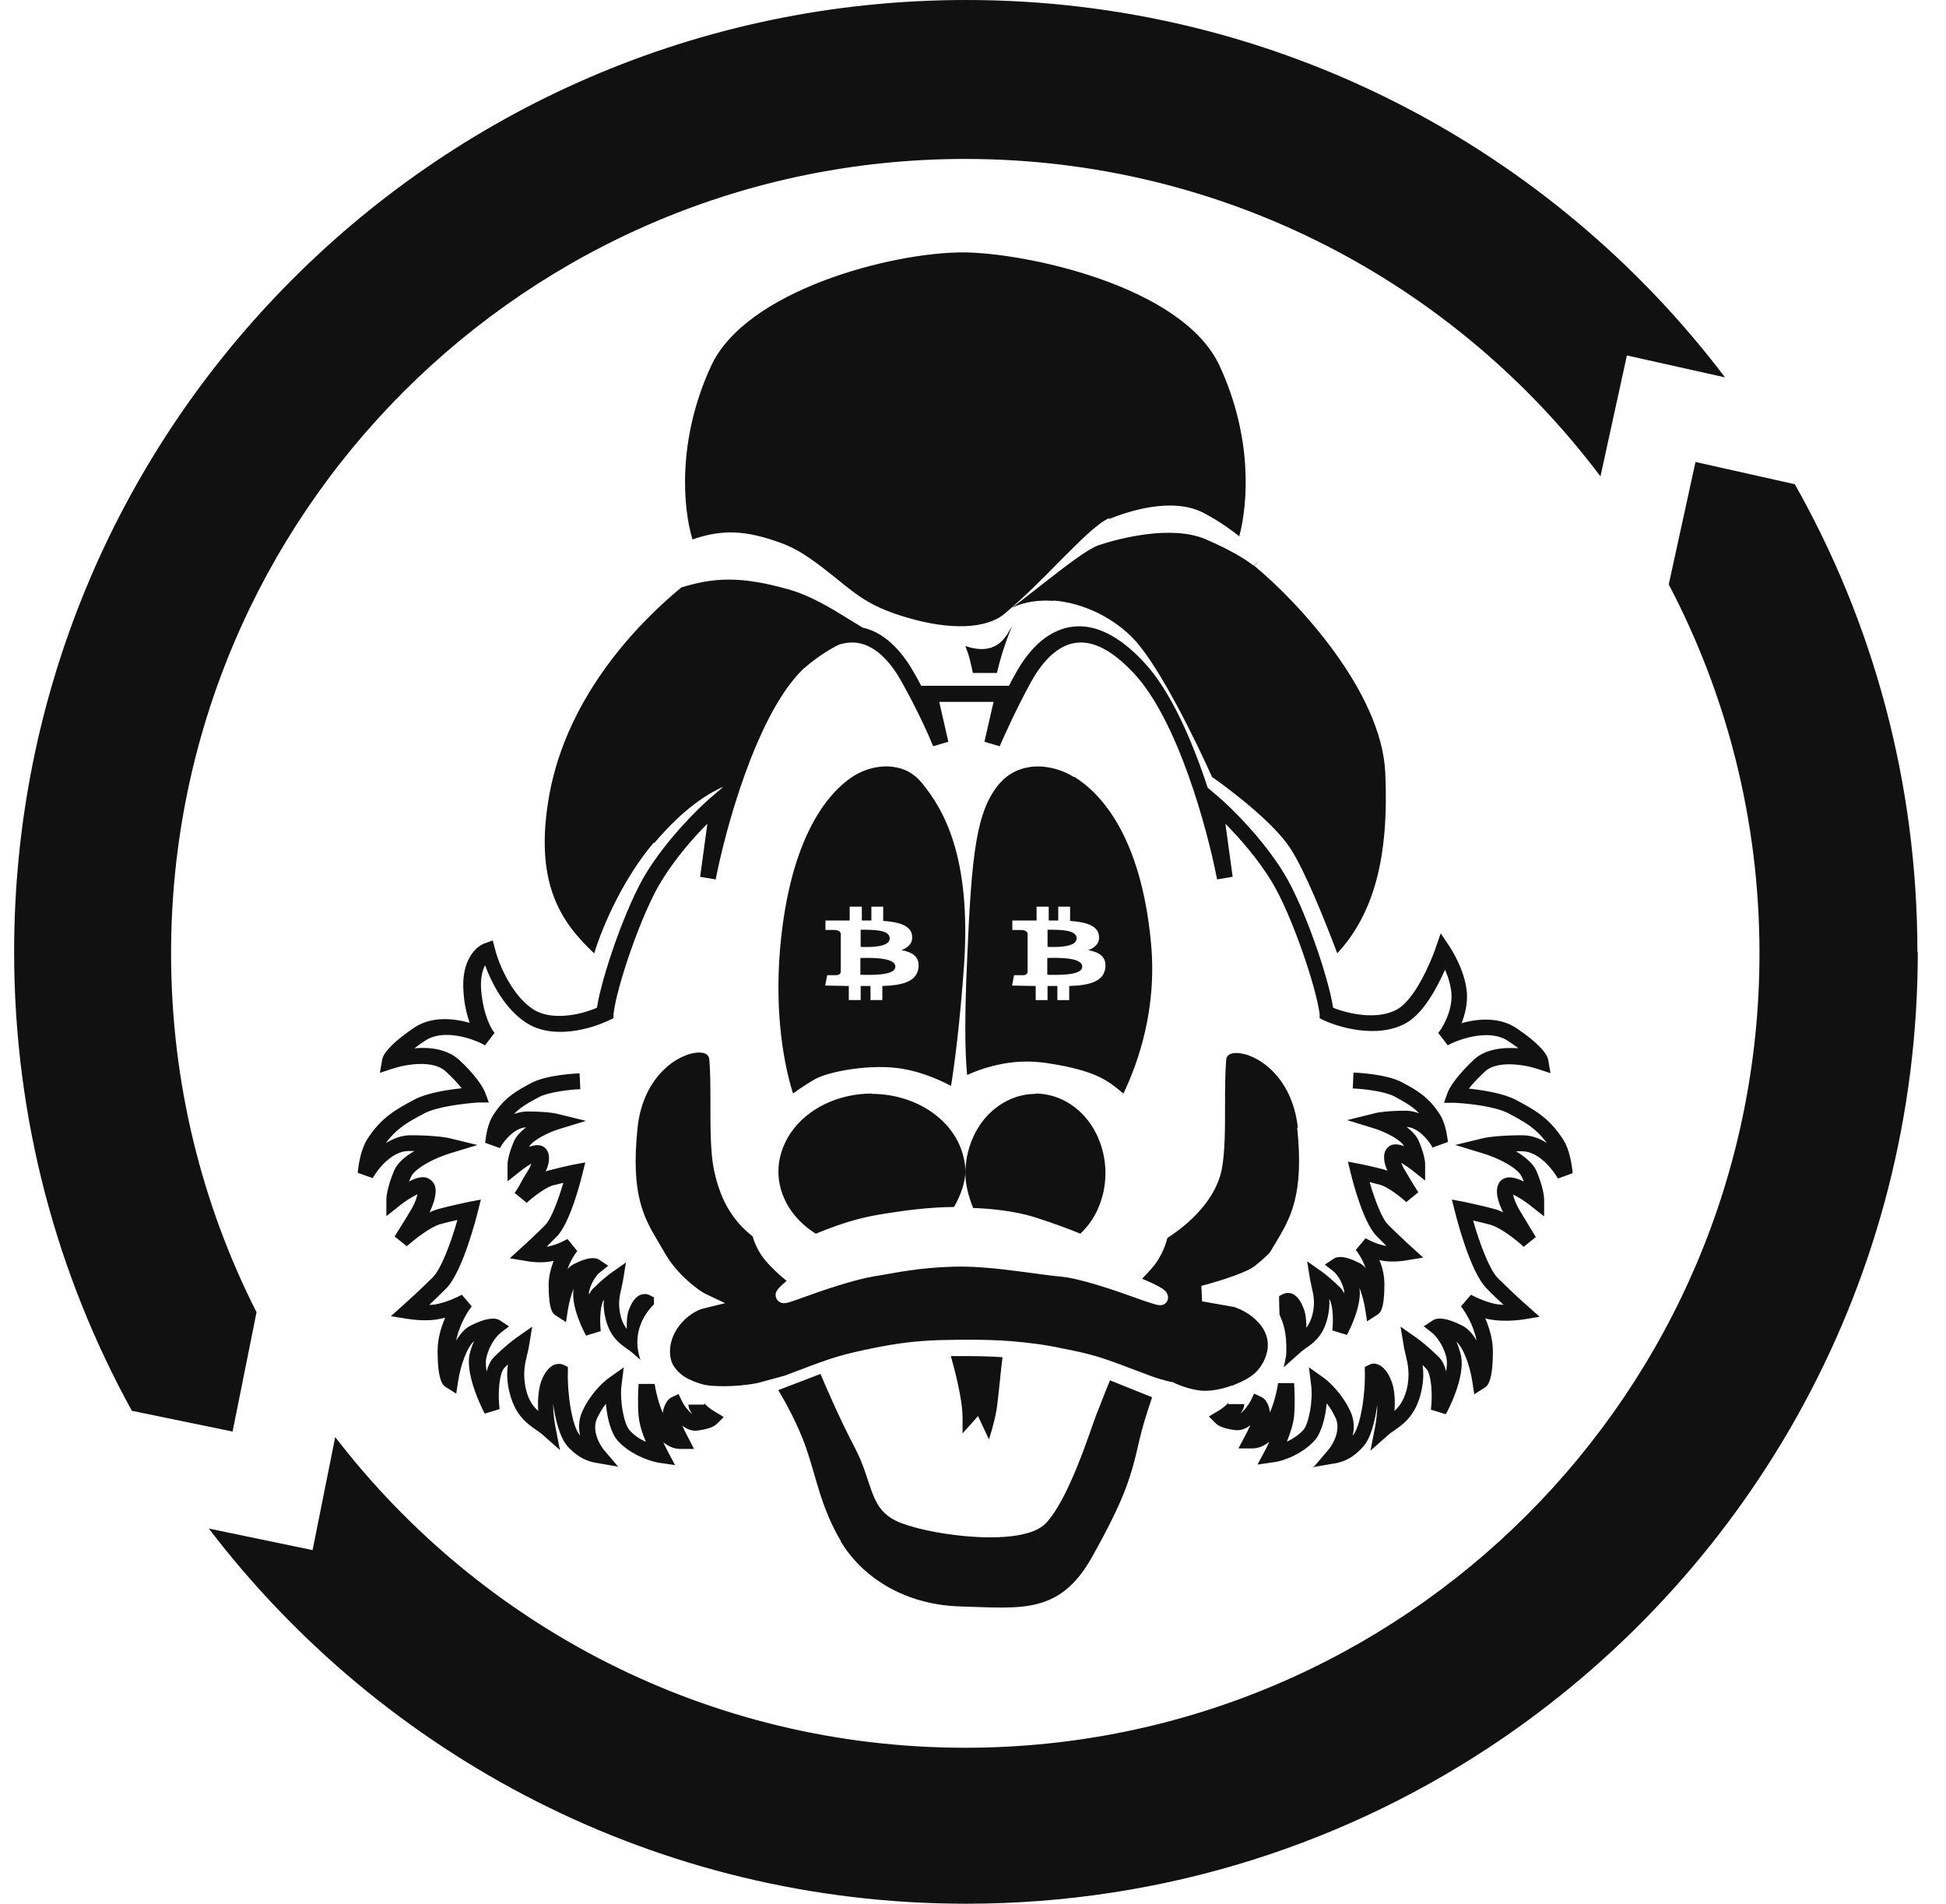 <svg width="46" height="45" viewBox="0 0 46 45" fill="none" xmlns="http://www.w3.org/2000/svg">
<path d="M42.426 11.446C44.272 14.711 45.324 18.486 45.324 22.509L45.333 22.5C45.333 30.217 41.453 37.024 35.53 41.083C31.918 43.554 27.547 45 22.838 45C15.542 45 9.048 41.519 4.936 36.131L7.389 36.641L7.924 33.969C11.356 38.434 16.75 41.313 22.816 41.313C33.185 41.313 41.591 32.906 41.591 22.535C41.591 19.387 40.815 16.421 39.446 13.815L40.079 10.92L42.426 11.446ZM19.395 32.477C19.565 32.878 19.871 33.582 20.194 34.196C20.671 35.096 20.518 35.702 21.31 36.005C22.11 36.308 24.186 36.575 24.723 36.005C25.268 35.435 25.779 33.795 25.906 33.465C25.983 33.278 26.119 32.913 26.238 32.628L27.234 33.028C27.073 33.51 27.013 33.706 26.928 34.062C26.732 34.936 26.579 35.435 25.812 36.807C25.046 38.178 24.119 38.009 22.715 37.974L22.714 37.973C21.309 37.937 20.339 37.216 19.871 36.432H19.879C19.402 35.63 19.3 34.927 19.045 34.196C18.866 33.688 18.569 33.145 18.398 32.859L19.395 32.477ZM16.107 13.885C16.855 13.658 17.482 13.605 18.626 13.928C19.153 14.075 19.612 14.355 20.09 14.651C20.189 14.713 20.289 14.774 20.391 14.835C20.983 14.964 21.386 15.502 21.631 15.944C21.684 16.033 21.729 16.122 21.774 16.211H23.85C23.895 16.122 23.941 16.033 23.994 15.944C24.246 15.473 24.694 14.894 25.351 14.815C25.889 14.744 26.455 15.029 27.03 15.642C27.668 16.317 28.18 17.5 28.548 18.62L28.8 18.834C29.124 19.11 29.86 19.838 30.354 20.648C30.83 21.43 31.396 23.074 31.513 23.821C31.863 23.963 32.564 24.123 33.031 23.856C33.453 23.616 33.822 22.736 33.93 22.425L34.056 22.061L34.27 22.381C34.273 22.385 34.639 22.933 34.675 23.474C34.692 23.731 34.629 23.982 34.549 24.186C34.953 24.07 35.456 24.043 35.843 24.301C36.292 24.603 36.571 24.879 36.598 25.057L36.651 25.368L36.355 25.27C36.005 25.155 35.376 25.065 35.098 25.332C34.927 25.492 34.802 25.626 34.721 25.732C35.044 25.768 35.529 25.839 35.834 25.999C36.266 26.23 36.616 26.416 36.948 26.932C37.11 27.181 37.154 27.546 37.173 27.697V27.732L36.832 27.856L36.824 27.854C36.725 27.676 36.383 27.214 35.98 27.214H35.836C36.043 27.338 36.241 27.499 36.322 27.686C36.456 28.005 36.501 28.245 36.501 28.361V28.753L36.196 28.513C36.035 28.38 35.864 28.282 35.765 28.237C35.783 28.326 35.838 28.459 35.9 28.574C35.946 28.646 35.99 28.726 36.035 28.797C36.125 28.947 36.215 29.099 36.305 29.241L36.017 29.472C35.836 29.302 35.459 29.009 35.217 28.947C35.083 28.912 34.938 28.876 34.821 28.85C34.983 29.419 35.217 30.023 35.405 30.21C35.693 30.494 35.99 30.771 36.106 30.868L36.394 31.126L36.008 31.189C35.846 31.215 35.495 31.242 35.226 31.189C35.19 31.188 35.145 31.171 35.109 31.162C35.207 31.394 35.289 31.66 35.289 31.944C35.289 32.673 35.153 32.763 35.1 32.798L34.849 32.958L34.804 32.665C34.75 32.292 34.596 31.864 34.426 31.713C34.47 31.81 34.506 31.917 34.533 32.033C34.65 32.556 34.204 33.389 34.175 33.429L33.824 33.322C33.87 32.949 33.833 32.469 33.707 32.344C33.68 32.318 33.654 32.291 33.627 32.265C33.654 32.451 33.653 32.683 33.581 32.958C33.446 33.472 33.168 33.668 32.962 33.81C32.907 33.847 32.853 33.883 32.817 33.918L32.395 34.291L32.503 33.74C32.53 33.607 32.557 33.394 32.557 33.198C32.503 33.589 32.404 34.006 32.216 34.202C31.919 34.54 31.631 34.576 31.541 34.594H31.532L31.02 34.683L31.073 34.655L31.405 34.265C31.495 34.158 31.702 33.819 31.576 33.526C31.513 33.394 31.442 33.268 31.36 33.171C31.334 33.5 31.235 33.865 31.082 34.043C30.821 34.336 30.39 34.531 30.093 34.566L29.725 34.62L29.895 34.301C29.932 34.239 29.968 34.158 30.004 34.078C29.887 34.176 29.752 34.238 29.59 34.238H29.275L29.42 33.963C29.474 33.865 29.519 33.776 29.555 33.688C29.457 33.768 29.331 33.821 29.196 33.804C28.981 33.777 28.818 33.724 28.746 33.652L28.576 33.483L28.782 33.359C28.908 33.289 29.017 33.191 29.034 33.155V33.19H29.411C29.411 33.27 29.375 33.342 29.321 33.413C29.393 33.359 29.492 33.244 29.564 33.11L29.645 32.941L29.816 33.022C29.915 33.066 29.988 33.19 30.015 33.351V33.395C30.105 33.191 30.176 32.934 30.212 32.693H30.59C30.599 32.836 30.617 33.165 30.59 33.476C30.572 33.662 30.491 33.894 30.419 34.08C30.563 34.009 30.698 33.921 30.806 33.805C30.941 33.653 31.039 33.102 30.994 32.747L30.941 32.32L31.291 32.569C31.444 32.677 31.749 32.979 31.929 33.379C32.01 33.565 32.018 33.761 31.974 33.938C32.172 33.716 32.28 32.889 32.262 32.427V32.312L32.37 32.259C32.433 32.224 32.513 32.224 32.585 32.259C32.711 32.312 32.818 32.445 32.899 32.667C32.971 32.863 32.98 33.129 32.963 33.352C33.079 33.245 33.178 33.111 33.25 32.853C33.34 32.489 33.277 32.231 33.224 32.009C33.206 31.938 33.188 31.867 33.179 31.796L33.106 31.359L33.475 31.617C33.564 31.679 33.78 31.849 34.005 32.071C34.095 32.16 34.148 32.276 34.185 32.418C34.203 32.303 34.212 32.196 34.193 32.107C34.122 31.778 33.924 31.564 33.861 31.511L33.655 31.351L33.871 31.209C33.997 31.129 34.23 31.164 34.562 31.333C34.706 31.404 34.815 31.537 34.904 31.689C34.833 31.316 34.626 30.996 34.536 30.88L34.77 30.605C34.886 30.667 35.119 30.773 35.326 30.817C35.389 30.835 35.47 30.834 35.542 30.844C35.425 30.729 35.281 30.604 35.147 30.462C34.751 30.071 34.428 28.782 34.392 28.64L34.319 28.355L34.607 28.409C34.724 28.435 35.029 28.498 35.325 28.578C35.397 28.596 35.46 28.622 35.532 28.657C35.46 28.515 35.334 28.23 35.406 28.026C35.433 27.937 35.496 27.875 35.577 27.848C35.694 27.803 35.856 27.848 36.018 27.928C36.009 27.892 35.99 27.857 35.973 27.821C35.891 27.616 35.433 27.377 35.047 27.261L34.4 27.065L35.056 26.905C35.164 26.879 35.478 26.835 35.981 26.835C36.198 26.835 36.395 26.905 36.565 27.02C36.306 26.665 36.045 26.523 35.658 26.318C35.362 26.158 34.743 26.086 34.393 26.068H34.132L34.222 25.82C34.275 25.678 34.473 25.394 34.841 25.047C35.111 24.797 35.525 24.752 35.893 24.779C35.821 24.726 35.739 24.664 35.641 24.602C35.245 24.335 34.572 24.521 34.222 24.708L33.996 24.415C34.068 24.344 34.337 23.918 34.31 23.491C34.293 23.286 34.23 23.081 34.158 22.922C33.979 23.322 33.664 23.935 33.251 24.175C32.559 24.575 31.599 24.265 31.284 24.113L31.194 24.068V23.971C31.114 23.331 30.529 21.606 30.062 20.841C29.74 20.307 29.299 19.808 28.966 19.471L29.138 20.725L28.77 20.787C28.536 19.578 27.835 17.008 26.793 15.905C26.299 15.38 25.849 15.141 25.436 15.194C24.942 15.257 24.583 15.737 24.367 16.128C23.998 16.804 23.729 17.417 23.63 17.64L23.27 17.533L23.486 16.591H22.202L22.417 17.533L22.058 17.64C21.967 17.409 21.698 16.804 21.32 16.128C21.105 15.737 20.745 15.257 20.251 15.194C20.115 15.177 19.972 15.193 19.824 15.241C19.533 15.387 19.255 15.58 18.98 15.819C18.951 15.848 18.923 15.876 18.895 15.906C17.861 17.009 17.152 19.579 16.918 20.788L16.55 20.726L16.721 19.472C16.379 19.81 15.949 20.309 15.625 20.842C15.158 21.607 14.574 23.331 14.502 23.971V24.069L14.403 24.114C13.963 24.328 13.056 24.586 12.427 24.168C11.942 23.848 11.628 23.26 11.466 22.815C11.403 22.94 11.349 23.136 11.376 23.429C11.43 24.024 11.627 24.344 11.69 24.416L11.466 24.709C11.115 24.513 10.441 24.327 10.046 24.602C9.947 24.665 9.867 24.727 9.795 24.78C10.164 24.745 10.568 24.799 10.847 25.048C11.215 25.385 11.412 25.679 11.466 25.821L11.556 26.061H11.295C10.944 26.088 10.325 26.16 10.028 26.319C9.643 26.524 9.381 26.666 9.12 27.021C9.29 26.915 9.489 26.835 9.704 26.835C10.199 26.835 10.522 26.879 10.63 26.906L11.286 27.066L10.64 27.262C10.254 27.378 9.794 27.627 9.714 27.822C9.696 27.857 9.687 27.894 9.669 27.929C9.831 27.84 9.993 27.795 10.109 27.849C10.191 27.885 10.253 27.948 10.28 28.027C10.343 28.223 10.226 28.507 10.154 28.658C10.225 28.623 10.298 28.597 10.36 28.579C10.656 28.499 10.962 28.437 11.079 28.41L11.367 28.356L11.295 28.641C11.259 28.782 10.935 30.072 10.54 30.463C10.406 30.595 10.271 30.729 10.146 30.845C10.226 30.845 10.298 30.836 10.36 30.818C10.567 30.774 10.801 30.667 10.918 30.605L11.151 30.88C11.062 30.986 10.855 31.316 10.783 31.689C10.873 31.538 10.982 31.405 11.125 31.334C11.457 31.165 11.691 31.13 11.816 31.21L12.032 31.352L11.826 31.512C11.755 31.566 11.565 31.779 11.493 32.108C11.476 32.197 11.485 32.304 11.503 32.419C11.539 32.285 11.593 32.161 11.683 32.072C11.907 31.85 12.122 31.68 12.212 31.618L12.58 31.36L12.508 31.797C12.499 31.868 12.481 31.939 12.463 32.01C12.409 32.232 12.347 32.49 12.437 32.855C12.499 33.112 12.607 33.246 12.724 33.352C12.706 33.131 12.724 32.864 12.787 32.668C12.868 32.446 12.976 32.312 13.102 32.259C13.173 32.232 13.254 32.232 13.316 32.259L13.424 32.312V32.428C13.406 32.899 13.514 33.717 13.712 33.931C13.676 33.762 13.675 33.575 13.757 33.379C13.937 32.971 14.242 32.677 14.395 32.57L14.745 32.321L14.691 32.748C14.646 33.104 14.746 33.654 14.881 33.806C14.98 33.921 15.123 34.019 15.267 34.081C15.185 33.895 15.114 33.663 15.096 33.477C15.069 33.175 15.086 32.847 15.096 32.713H15.474C15.51 32.944 15.581 33.202 15.671 33.406V33.361C15.707 33.201 15.78 33.077 15.869 33.032L16.04 32.953L16.121 33.121C16.192 33.264 16.291 33.371 16.363 33.424C16.31 33.353 16.273 33.282 16.273 33.202H16.65V33.167C16.668 33.202 16.777 33.3 16.902 33.371L17.108 33.495L16.938 33.664C16.865 33.735 16.704 33.788 16.488 33.815C16.353 33.833 16.227 33.779 16.128 33.699C16.164 33.779 16.21 33.876 16.264 33.975L16.406 34.25H16.092C15.93 34.25 15.795 34.188 15.679 34.09C15.715 34.179 15.76 34.25 15.787 34.312L15.958 34.632L15.59 34.578C15.294 34.534 14.854 34.339 14.602 34.055C14.441 33.877 14.35 33.512 14.323 33.183C14.243 33.28 14.171 33.405 14.108 33.538C13.983 33.832 14.189 34.17 14.278 34.276L14.611 34.668L14.091 34.578C14 34.56 13.721 34.525 13.416 34.188C13.237 33.983 13.129 33.574 13.075 33.183C13.075 33.378 13.102 33.592 13.129 33.726L13.236 34.277L12.815 33.903C12.815 33.903 12.725 33.832 12.671 33.797C12.465 33.655 12.186 33.459 12.051 32.943C11.979 32.668 11.979 32.446 12.006 32.25C11.979 32.277 11.953 32.303 11.926 32.33C11.8 32.454 11.763 32.934 11.809 33.308L11.458 33.415C11.458 33.415 10.991 32.543 11.099 32.019C11.126 31.903 11.162 31.797 11.207 31.699C11.036 31.85 10.883 32.286 10.829 32.65L10.784 32.943L10.532 32.783C10.478 32.748 10.344 32.657 10.344 31.93C10.344 31.645 10.425 31.378 10.523 31.148C10.488 31.157 10.443 31.165 10.407 31.174C10.138 31.236 9.787 31.201 9.625 31.174L9.239 31.112L9.526 30.855C9.644 30.749 9.94 30.482 10.227 30.197C10.416 30.01 10.65 29.415 10.812 28.837C10.695 28.863 10.551 28.898 10.416 28.934C10.182 28.996 9.805 29.29 9.616 29.459L9.328 29.227C9.419 29.085 9.509 28.934 9.599 28.792C9.644 28.721 9.688 28.641 9.733 28.569C9.796 28.462 9.85 28.32 9.868 28.231C9.769 28.276 9.599 28.373 9.438 28.507L9.133 28.747V28.355C9.133 28.248 9.177 28.009 9.312 27.68C9.393 27.484 9.591 27.324 9.797 27.208H9.654C9.25 27.208 8.909 27.669 8.81 27.848L8.459 27.724V27.689C8.477 27.537 8.522 27.182 8.684 26.924C9.016 26.409 9.367 26.221 9.798 25.99C10.104 25.83 10.588 25.759 10.912 25.724C10.832 25.617 10.706 25.484 10.535 25.324C10.248 25.058 9.628 25.146 9.277 25.262L8.98 25.36L9.034 25.049C9.061 24.871 9.34 24.595 9.789 24.293C10.184 24.026 10.687 24.061 11.101 24.177C11.038 23.989 10.975 23.75 10.957 23.456C10.894 22.719 11.236 22.381 11.451 22.301L11.648 22.23L11.702 22.435C11.8 22.834 12.124 23.545 12.601 23.856C13.023 24.132 13.697 23.999 14.11 23.821C14.227 23.074 14.792 21.43 15.269 20.648C15.763 19.838 16.499 19.11 16.823 18.834L17.075 18.62C17.077 18.614 17.079 18.609 17.081 18.604C16.767 18.749 16.211 19.054 15.47 19.922H15.45C14.763 20.732 14.265 21.822 14.046 22.536C13.3 21.831 12.593 20.915 12.991 18.755C13.43 16.411 15.112 14.704 16.107 13.885ZM22.798 32.055C23.146 32.055 23.431 32.063 23.698 32.081C23.663 32.34 23.628 32.741 23.583 33.125C23.556 33.41 23.467 33.749 23.377 34.025L23.119 33.473L22.753 33.883V33.509C22.753 33.081 22.575 32.412 22.477 32.055H22.798ZM22.839 0C30.162 8.70563e-05 36.673 3.505 40.776 8.92L38.457 8.402L37.832 11.261C34.407 6.705 28.956 3.757 22.817 3.757C12.449 3.757 4.044 12.165 4.044 22.535C4.044 25.588 4.772 28.47 6.064 31.018L5.498 33.838L3.117 33.348C1.342 30.127 0.334 26.433 0.334 22.499C0.334 16.397 2.76 10.865 6.703 6.815C10.789 2.614 16.506 0 22.839 0ZM16.525 24.88C16.677 24.88 16.756 24.934 16.766 25.041C16.793 25.335 16.793 25.71 16.793 26.102C16.793 26.656 16.793 27.227 16.873 27.638C16.971 28.093 17.159 28.735 17.792 29.226C17.819 29.333 17.881 29.494 18.006 29.681C18.148 29.886 18.408 30.127 18.595 30.278C18.345 30.484 18.309 30.564 18.345 30.672C18.372 30.752 18.444 30.805 18.532 30.805C18.595 30.805 18.658 30.787 19.005 30.662C19.442 30.502 20.173 30.251 20.699 30.162C20.761 30.154 20.833 30.145 20.913 30.127C21.359 30.047 22.019 29.931 22.804 29.94C23.383 29.949 24.034 30.046 24.517 30.109C24.74 30.136 24.909 30.163 25.034 30.172C25.516 30.208 26.354 30.502 26.854 30.681C26.996 30.734 27.13 30.779 27.219 30.806C27.362 30.85 27.486 30.895 27.576 30.779C27.621 30.717 27.621 30.628 27.576 30.557C27.559 30.521 27.497 30.432 26.997 30.227C27.068 30.155 27.14 30.075 27.229 29.977C27.434 29.745 27.549 29.451 27.594 29.264C28.298 28.808 28.763 28.228 28.879 27.648C28.959 27.238 28.958 26.667 28.958 26.113C28.958 25.721 28.959 25.346 28.985 25.052C28.994 24.945 29.074 24.891 29.226 24.891C29.672 24.891 30.546 25.408 30.68 26.666L30.662 26.648C30.832 28.245 30.502 28.799 30.154 29.378C30.11 29.449 30.065 29.53 30.02 29.602C29.994 29.637 29.877 29.753 29.663 29.923C29.493 30.066 28.879 30.27 28.398 30.395L28.415 30.761L29.173 30.894C29.217 30.912 29.556 31.011 29.806 31.331C30.144 31.769 29.868 32.215 29.77 32.34C29.609 32.563 29.325 32.67 29.137 32.751H29.11C29.031 32.787 28.753 32.876 28.477 32.876C28.236 32.876 27.888 32.759 27.719 32.67L27.72 32.667H27.685C27.507 32.623 27.337 32.578 27.177 32.515L26.677 32.327C26.017 32.077 25.793 32.006 25.106 31.872C24.696 31.783 24.313 31.738 23.911 31.703C23.59 31.677 23.233 31.667 22.796 31.667C22.574 31.667 22.386 31.677 22.217 31.677C21.663 31.695 21.217 31.748 20.61 31.873C19.96 32.007 19.718 32.079 19.166 32.284C19.068 32.32 18.96 32.365 18.835 32.409L18.551 32.517L17.898 32.694C17.337 32.801 16.828 32.766 16.677 32.739C16.525 32.704 16.427 32.668 16.258 32.588C16.097 32.507 15.981 32.374 15.954 32.329C15.812 32.169 15.75 31.731 16.061 31.33C16.302 31.027 16.561 30.946 16.633 30.929L17.141 30.804L16.668 30.58C16.543 30.518 16.017 30.153 15.714 29.617C15.669 29.537 15.623 29.465 15.579 29.385C15.231 28.805 14.902 28.26 15.071 26.655C15.206 25.397 16.079 24.88 16.525 24.88ZM31.994 25.354C32.032 25.354 32.761 25.38 33.145 25.585C33.492 25.772 33.769 25.925 34.036 26.344C34.169 26.549 34.206 26.844 34.224 26.969V26.995L33.876 27.12L33.866 27.13C33.768 26.943 33.51 26.648 33.251 26.639C33.376 26.737 33.482 26.844 33.536 26.969C33.653 27.237 33.688 27.433 33.688 27.523V27.906L33.384 27.665C33.294 27.594 33.196 27.532 33.125 27.487C33.143 27.541 33.17 27.604 33.206 27.657C33.241 27.719 33.276 27.773 33.312 27.835C33.384 27.952 33.455 28.076 33.526 28.184L33.241 28.415C33.099 28.281 32.804 28.059 32.625 28.005C32.536 27.987 32.455 27.96 32.375 27.942C32.5 28.37 32.67 28.808 32.804 28.941C33.036 29.173 33.268 29.388 33.357 29.468L33.643 29.727L33.259 29.789C33.125 29.816 32.84 29.843 32.626 29.789H32.608C32.68 29.959 32.725 30.155 32.725 30.36C32.725 30.965 32.618 31.038 32.565 31.073L32.315 31.234L32.27 30.939C32.242 30.779 32.198 30.592 32.136 30.449C32.198 30.877 31.876 31.483 31.841 31.555L31.493 31.448C31.528 31.136 31.493 30.806 31.422 30.708C31.431 30.833 31.422 30.984 31.378 31.163C31.271 31.591 31.038 31.751 30.869 31.867C30.834 31.893 30.763 31.947 30.763 31.947L30.344 32.321C30.346 32.312 30.405 32.069 30.405 31.991C30.424 31.457 30.316 31.243 30.245 31.073C30.245 30.984 30.236 30.886 30.236 30.752V30.636L30.344 30.582C30.407 30.555 30.478 30.555 30.549 30.582C30.656 30.627 30.745 30.744 30.816 30.931C30.87 31.065 30.88 31.234 30.88 31.386V31.384C30.933 31.312 30.986 31.223 31.023 31.08C31.094 30.795 31.049 30.608 31.005 30.421C30.997 30.367 30.978 30.305 30.969 30.251L30.898 29.814L31.264 30.072C31.335 30.125 31.504 30.26 31.683 30.438C31.719 30.473 31.746 30.517 31.773 30.57V30.509C31.719 30.25 31.567 30.09 31.523 30.054L31.317 29.893L31.531 29.75C31.647 29.679 31.844 29.706 32.12 29.849C32.182 29.875 32.236 29.92 32.28 29.974C32.209 29.768 32.102 29.608 32.048 29.546L32.28 29.27C32.344 29.306 32.53 29.403 32.708 29.439C32.726 29.448 32.753 29.448 32.77 29.448C32.699 29.377 32.62 29.296 32.539 29.216C32.218 28.894 31.959 27.86 31.933 27.744L31.861 27.459L32.147 27.513C32.235 27.53 32.477 27.583 32.718 27.645C32.745 27.655 32.771 27.664 32.798 27.673C32.735 27.548 32.691 27.369 32.735 27.235C32.761 27.155 32.824 27.092 32.895 27.065C32.976 27.039 33.074 27.048 33.19 27.093C33.118 26.95 32.77 26.763 32.485 26.674L31.843 26.477L32.494 26.316C32.584 26.29 32.834 26.255 33.234 26.255C33.341 26.255 33.448 26.281 33.546 26.316C33.377 26.139 33.198 26.049 32.957 25.915C32.734 25.799 32.244 25.738 31.977 25.729L31.994 25.354ZM13.718 25.746C13.45 25.755 12.96 25.818 12.737 25.934C12.497 26.067 12.318 26.157 12.148 26.335C12.246 26.3 12.353 26.273 12.46 26.273C12.861 26.273 13.111 26.308 13.2 26.335L13.852 26.495L13.21 26.691C12.925 26.78 12.578 26.968 12.506 27.11C12.621 27.066 12.719 27.057 12.8 27.084C12.871 27.111 12.933 27.173 12.96 27.253C13.005 27.387 12.96 27.565 12.898 27.69C12.924 27.681 12.952 27.673 12.979 27.664C13.219 27.602 13.461 27.548 13.55 27.53L13.835 27.477L13.764 27.763C13.736 27.88 13.478 28.914 13.157 29.234C13.077 29.314 12.996 29.395 12.925 29.466C12.942 29.466 12.969 29.466 12.986 29.457C13.165 29.421 13.353 29.322 13.415 29.287L13.646 29.572C13.594 29.634 13.486 29.795 13.415 30.001C13.459 29.947 13.513 29.903 13.575 29.876C13.852 29.733 14.048 29.706 14.164 29.777L14.378 29.92L14.173 30.082C14.128 30.118 13.976 30.287 13.923 30.537V30.599C13.95 30.546 13.977 30.502 14.012 30.466C14.19 30.288 14.359 30.153 14.431 30.1L14.796 29.842L14.725 30.279C14.716 30.333 14.699 30.395 14.69 30.448C14.645 30.635 14.601 30.823 14.672 31.108C14.707 31.251 14.761 31.341 14.815 31.412C14.815 31.26 14.815 31.09 14.868 30.957C14.939 30.769 15.028 30.653 15.136 30.608C15.207 30.581 15.28 30.581 15.342 30.608L15.448 30.662L15.458 30.645V30.76L15.459 30.759V30.831C15.209 31.08 15.066 31.392 15.066 31.731C15.066 31.874 15.093 32.009 15.138 32.143L14.933 31.964C14.933 31.964 14.861 31.911 14.825 31.884C14.656 31.768 14.424 31.607 14.316 31.179C14.272 31 14.263 30.849 14.273 30.724C14.201 30.822 14.166 31.152 14.201 31.465L13.852 31.571C13.816 31.5 13.488 30.894 13.559 30.466C13.496 30.608 13.452 30.797 13.425 30.957L13.38 31.251L13.13 31.091C13.076 31.055 12.969 30.982 12.969 30.377C12.969 30.172 13.023 29.976 13.085 29.807H13.067C12.854 29.86 12.568 29.834 12.435 29.807L12.05 29.743L12.335 29.484C12.424 29.405 12.656 29.19 12.888 28.958C13.022 28.824 13.191 28.387 13.316 27.959C13.236 27.977 13.155 28.003 13.066 28.02C12.888 28.074 12.594 28.298 12.451 28.432L12.166 28.2C12.237 28.094 12.309 27.968 12.371 27.852C12.407 27.79 12.443 27.728 12.479 27.674C12.514 27.62 12.542 27.558 12.56 27.505C12.488 27.549 12.39 27.611 12.301 27.683L11.997 27.924V27.531C11.997 27.441 12.034 27.245 12.149 26.977C12.202 26.854 12.31 26.747 12.435 26.648C12.176 26.657 11.916 26.951 11.818 27.139L11.471 27.014V26.986C11.488 26.861 11.523 26.567 11.657 26.361C11.925 25.942 12.202 25.791 12.55 25.604C12.932 25.399 13.663 25.372 13.7 25.372L13.718 25.746ZM20.609 25.857C21.668 25.858 22.581 26.49 22.776 27.355C22.807 27.467 22.818 27.58 22.818 27.692C22.818 27.942 22.715 28.246 22.551 28.531C22.017 28.531 21.411 28.609 20.98 28.678C20.415 28.764 20.004 28.868 19.284 29.162C19.017 28.998 18.791 28.772 18.637 28.521C18.483 28.262 18.4 27.985 18.4 27.691C18.4 27.372 18.503 27.059 18.689 26.782C19.079 26.203 19.819 25.849 20.609 25.849V25.857ZM24.475 25.849C25.067 25.849 25.622 26.21 25.915 26.8C26.053 27.082 26.131 27.4 26.131 27.726C26.131 28.025 26.07 28.308 25.954 28.572C25.854 28.801 25.707 29.003 25.538 29.162C25.346 29.082 24.961 28.933 24.49 28.782C23.975 28.615 23.343 28.563 23.004 28.555C22.888 28.273 22.818 27.972 22.818 27.726C22.818 27.611 22.834 27.496 22.85 27.382L22.849 27.381C22.918 27.002 23.08 26.65 23.334 26.377C23.65 26.043 24.051 25.857 24.482 25.857L24.475 25.849ZM24.367 18.127C24.698 18.087 25.077 18.174 25.38 18.365H25.399C25.978 18.724 26.972 19.71 27.209 22.306C27.352 23.85 26.906 25.116 26.556 25.849H26.555C26.479 25.785 26.402 25.721 26.327 25.666C26.071 25.475 25.721 25.267 24.66 25.116C24.528 25.101 24.395 25.093 24.273 25.093C23.714 25.093 23.203 25.252 22.861 25.411C22.804 24.83 22.804 23.931 22.861 22.689C22.965 20.221 23.069 19.154 23.638 18.509C23.827 18.294 24.074 18.166 24.367 18.127ZM21.104 18.126C21.384 18.16 21.621 18.29 21.802 18.52C22.309 19.143 22.961 20.258 22.789 22.808C22.69 24.2 22.563 25.16 22.481 25.668C22.201 25.521 21.784 25.34 21.349 25.267C20.615 25.135 19.6 25.324 19.273 25.505L19.273 25.504C19.118 25.594 18.9 25.733 18.746 25.848C18.556 25.249 18.303 24.052 18.439 22.43C18.674 19.741 19.599 18.733 20.134 18.372C20.424 18.176 20.787 18.085 21.104 18.126ZM24.503 21.759H23.93V21.983H24.134C24.243 21.983 24.284 22.029 24.291 22.07V22.985C24.284 23.011 24.256 23.052 24.182 23.052H23.971L23.923 23.297L24.482 23.307V23.64H24.762V23.307H24.994V23.64H25.274V23.307C25.752 23.291 26.086 23.205 26.127 22.883C26.161 22.623 25.998 22.51 25.725 22.459C25.895 22.398 25.998 22.29 25.977 22.116C25.95 21.876 25.663 21.794 25.295 21.769V21.431H25.015V21.759H24.79V21.431H24.503V21.759ZM20.085 21.758H19.512V21.982H19.717C19.826 21.982 19.867 22.028 19.874 22.069V22.984C19.867 23.01 19.84 23.051 19.765 23.051H19.554L19.506 23.296L20.064 23.307V23.639H20.345V23.307H20.577V23.639H20.857V23.307C21.334 23.291 21.669 23.204 21.71 22.882C21.744 22.622 21.581 22.509 21.308 22.458C21.478 22.397 21.58 22.289 21.56 22.115C21.532 21.875 21.246 21.793 20.877 21.768V21.431H20.598V21.758H20.372V21.431H20.085V21.758ZM20.338 22.644C20.516 22.644 21.164 22.613 21.164 22.848C21.171 23.078 20.522 23.042 20.338 23.042V22.644ZM24.756 22.643C24.933 22.643 25.581 22.612 25.582 22.847C25.589 23.077 24.94 23.042 24.756 23.042V22.643ZM25.98 12.884C26.463 12.724 27.687 12.406 28.489 12.742C29.099 13.002 29.438 13.226 29.569 13.321L29.634 13.371L29.785 13.238L29.645 13.371C30.678 14.221 32.655 16.347 32.745 18.259C32.836 20.251 32.484 21.588 31.611 22.535C31.32 21.765 30.838 20.561 30.497 20.047C30.116 19.463 29.143 18.71 28.65 18.365C28.269 17.515 27.436 15.807 26.834 15.143C26.352 14.612 25.609 14.248 24.898 14.195V14.203C24.536 14.177 24.205 14.231 23.924 14.363C24.174 14.178 24.415 13.983 24.645 13.806C25.197 13.372 25.73 12.964 25.98 12.884ZM20.344 21.977C20.644 21.977 21.031 21.973 21.032 22.182C21.032 22.392 20.569 22.392 20.344 22.382V21.977ZM24.762 21.977C25.061 21.977 25.449 21.973 25.45 22.182C25.45 22.392 24.986 22.392 24.762 22.382V21.977ZM23.924 14.804C23.753 15.196 23.627 15.638 23.565 15.908H22.998C22.982 15.835 22.959 15.736 22.929 15.605C22.902 15.491 22.861 15.376 22.819 15.27C23.12 15.376 23.535 15.418 23.79 15.017V15.024C23.836 14.95 23.879 14.878 23.924 14.804ZM22.76 5.966C24.177 5.966 27.948 6.735 28.829 8.648C29.614 10.343 29.502 11.899 29.294 12.678C29.134 12.55 28.869 12.348 28.477 12.138C27.731 11.726 26.651 12.093 26.219 12.267V12.248C25.955 12.358 25.553 12.76 25.041 13.273C24.649 13.676 24.201 14.124 23.744 14.509C23.32 14.866 22.455 14.903 21.422 14.592C21.069 14.491 20.742 14.354 20.525 14.226C20.254 14.07 19.997 13.859 19.749 13.657C19.357 13.347 18.956 13.017 18.483 12.843C17.642 12.531 17.073 12.505 16.369 12.752C16.144 12.011 16 10.399 16.81 8.649C17.634 6.864 21.07 5.966 22.76 5.966Z" fill="#111111"/>
</svg>
